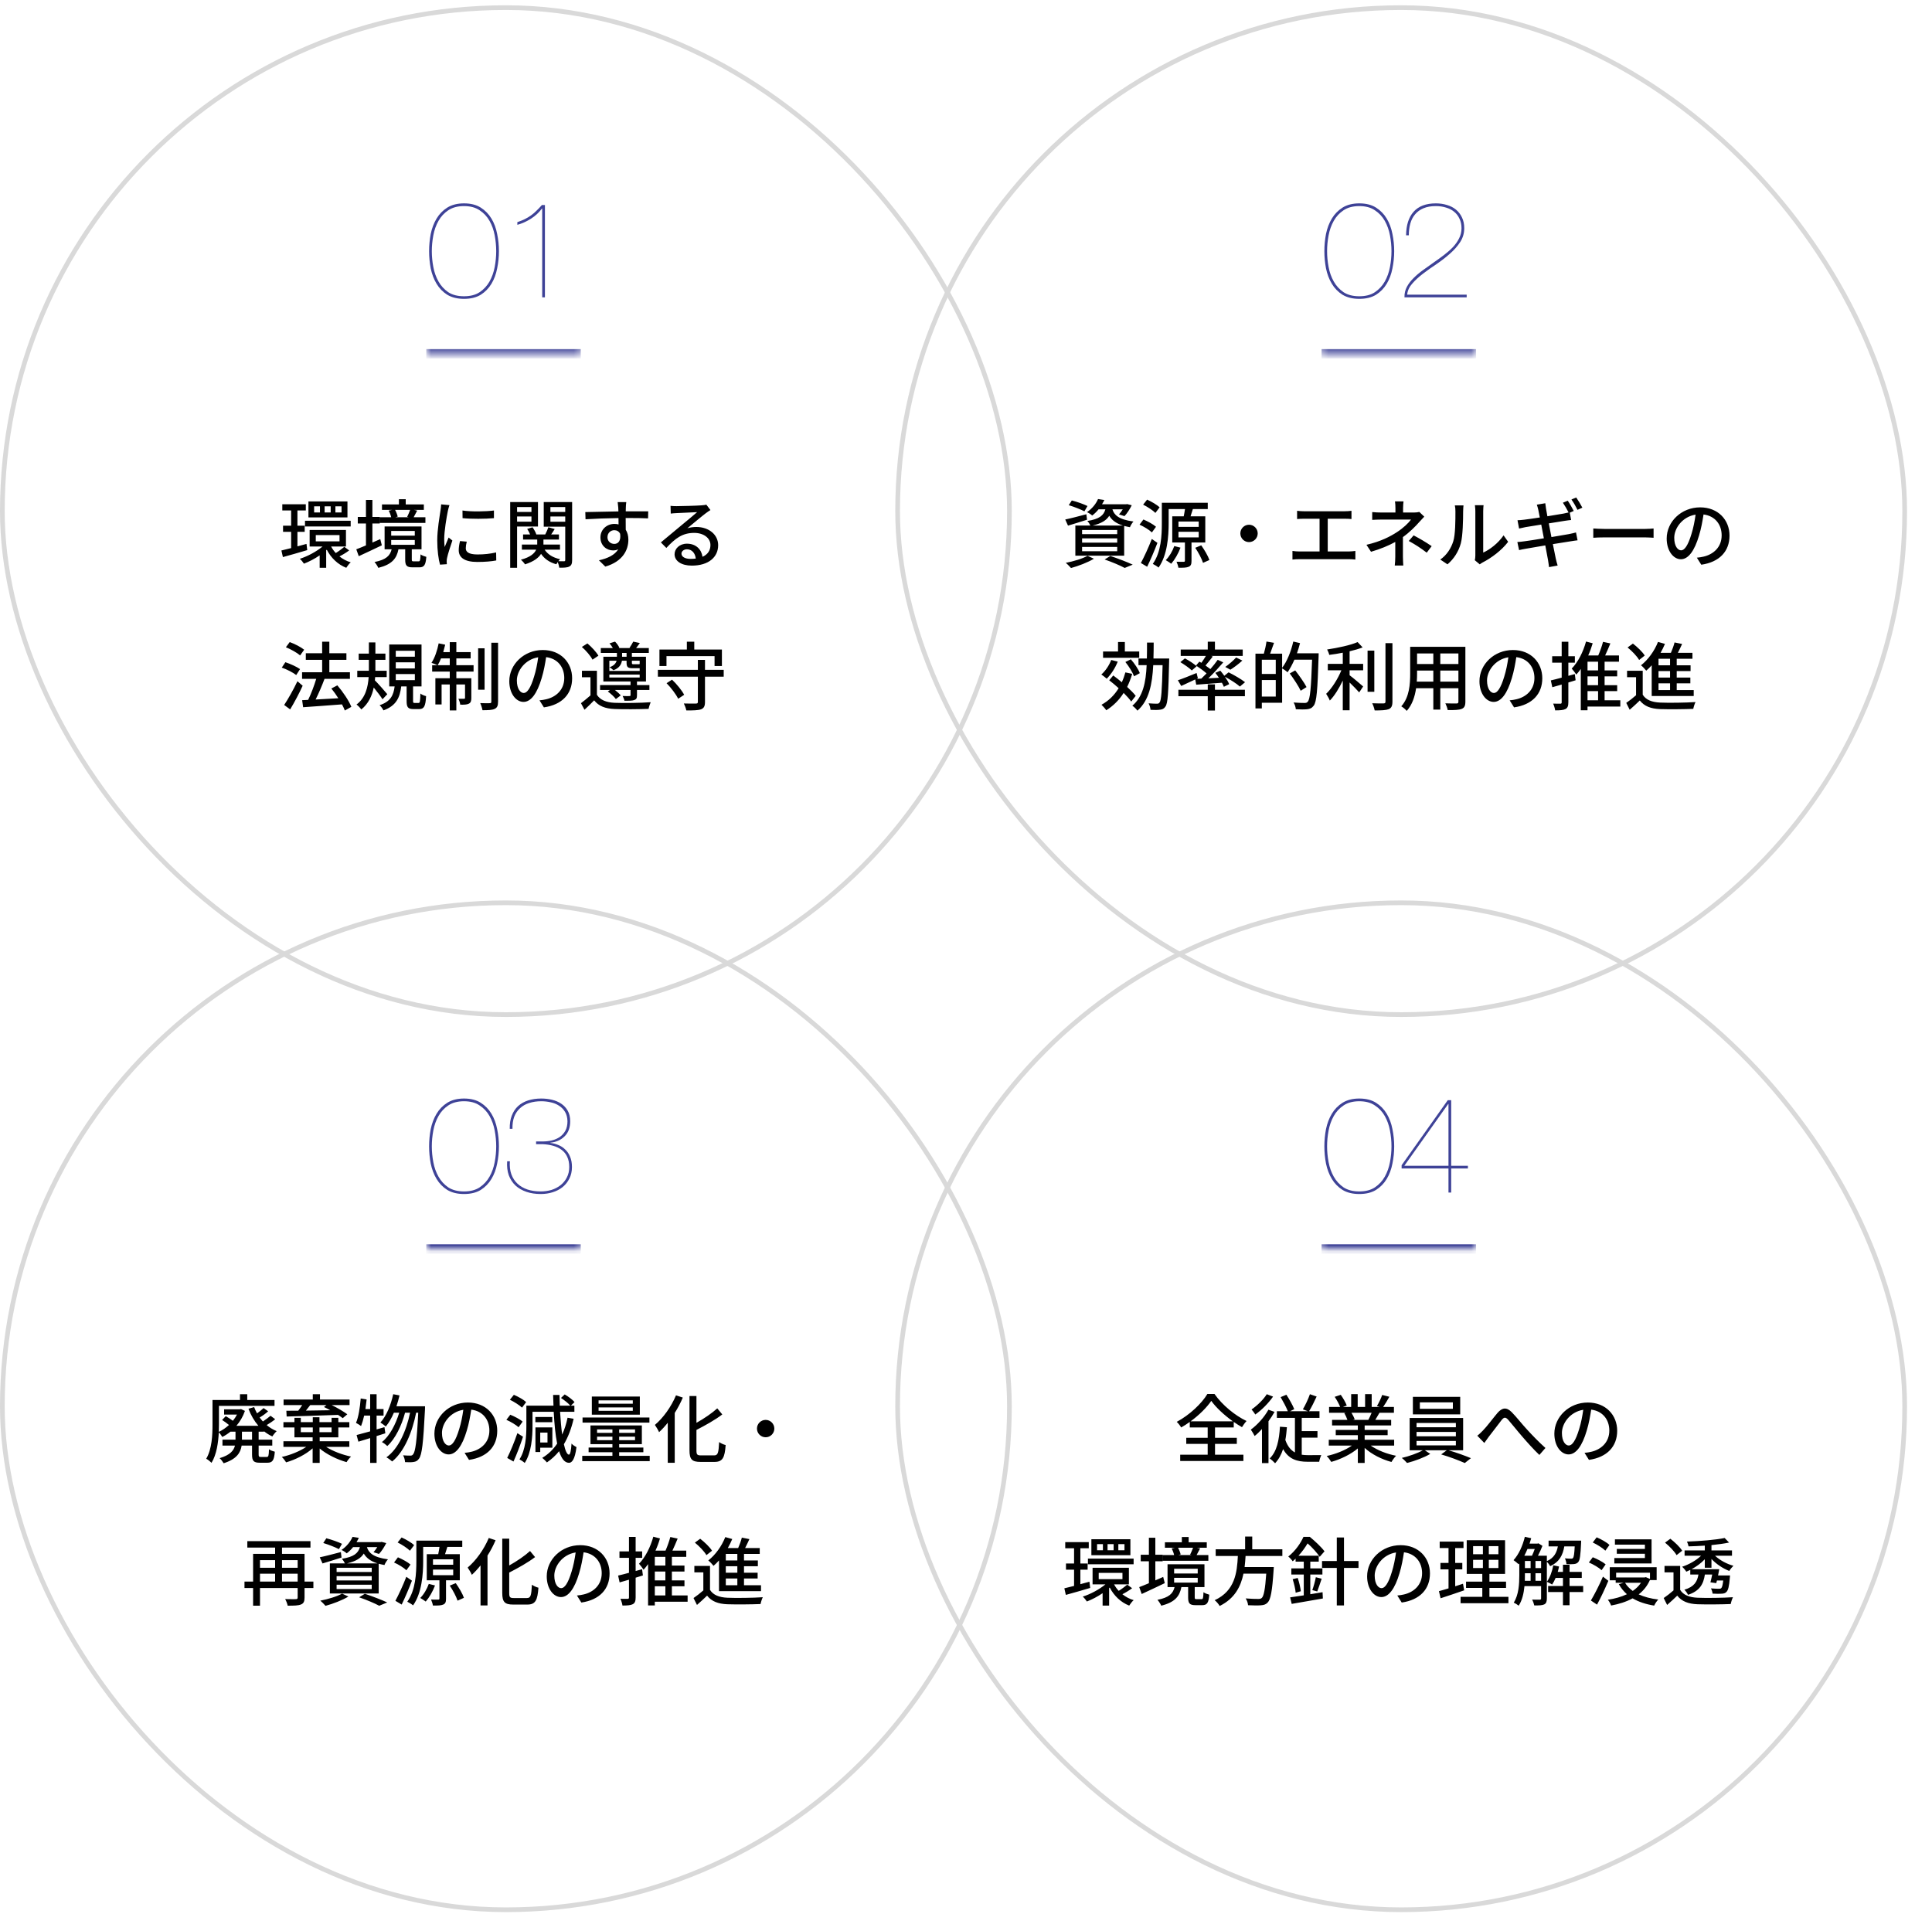 <svg width="325" height="322" viewBox="0 0 325 322" fill="none" xmlns="http://www.w3.org/2000/svg">
<rect x="0.394" y="1.284" width="169.411" height="169.411" rx="84.705" stroke="#D9D9D9" stroke-width="0.788"/>
<mask id="path-2-inside-1_3254_15687" fill="white">
<path d="M71.703 24.528H97.703V59.527H71.703V24.528Z"/>
</mask>
<path d="M97.703 59.527V58.739H71.703V59.527V60.315H97.703V59.527Z" fill="#3E4297" mask="url(#path-2-inside-1_3254_15687)"/>
<path d="M83.928 42.258C83.928 43.233 83.829 44.2 83.631 45.16C83.448 46.12 83.129 46.981 82.671 47.742C82.215 48.504 81.613 49.121 80.866 49.593C80.12 50.05 79.183 50.279 78.056 50.279C76.944 50.279 76.007 50.05 75.245 49.593C74.499 49.121 73.897 48.504 73.44 47.742C72.983 46.981 72.655 46.12 72.457 45.16C72.274 44.2 72.183 43.233 72.183 42.258C72.183 41.283 72.274 40.316 72.457 39.356C72.655 38.396 72.983 37.536 73.44 36.774C73.897 36.012 74.499 35.395 75.245 34.923C76.007 34.451 76.944 34.215 78.056 34.215C79.183 34.215 80.12 34.451 80.866 34.923C81.613 35.395 82.215 36.012 82.671 36.774C83.129 37.536 83.448 38.396 83.631 39.356C83.829 40.316 83.928 41.283 83.928 42.258ZM83.471 42.258C83.471 41.39 83.388 40.506 83.22 39.607C83.052 38.709 82.763 37.894 82.352 37.162C81.94 36.431 81.384 35.837 80.683 35.38C79.998 34.908 79.122 34.672 78.056 34.672C76.989 34.672 76.106 34.908 75.405 35.38C74.719 35.837 74.171 36.431 73.76 37.162C73.348 37.894 73.059 38.709 72.891 39.607C72.724 40.506 72.64 41.39 72.64 42.258C72.64 43.126 72.724 44.01 72.891 44.909C73.059 45.808 73.348 46.623 73.76 47.354C74.171 48.085 74.719 48.687 75.405 49.159C76.106 49.616 76.989 49.844 78.056 49.844C79.122 49.844 79.998 49.616 80.683 49.159C81.384 48.687 81.94 48.085 82.352 47.354C82.763 46.623 83.052 45.808 83.22 44.909C83.388 44.01 83.471 43.126 83.471 42.258ZM91.21 35.083H91.164C90.692 35.738 90.075 36.309 89.313 36.797C88.567 37.269 87.805 37.612 87.028 37.825V37.368C87.501 37.216 87.919 37.048 88.285 36.865C88.651 36.682 88.993 36.477 89.313 36.248C89.633 36.02 89.938 35.761 90.227 35.471C90.532 35.182 90.844 34.855 91.164 34.489H91.667V50.027H91.21V35.083Z" fill="#3E4297"/>
<path d="M57.454 86.215V85.182H56.421V86.215H57.454ZM55.627 86.215V85.182H54.606V86.215H55.627ZM53.825 86.215V85.182H52.843V86.215H53.825ZM58.449 84.363V87.046H51.885V84.363H58.449ZM51.306 88.57V87.613H58.991V88.57H51.306ZM51.558 91.506L51.684 92.551C50.273 92.967 48.761 93.408 47.589 93.723L47.337 92.614C47.803 92.501 48.37 92.362 48.975 92.211V89.478H47.614V88.445H48.975V85.874H47.489V84.841H51.444V85.874H50.033V88.445H51.255V89.478H50.033V91.921C50.537 91.783 51.054 91.644 51.558 91.506ZM53.12 90.019V91.077H57.114V90.019H53.12ZM57.92 91.997L58.739 92.602C58.235 92.98 57.605 93.358 57.101 93.61C57.655 94.051 58.298 94.403 59.003 94.605C58.739 94.819 58.424 95.247 58.247 95.525C56.824 94.97 55.69 93.862 54.972 92.488L54.871 92.577V95.525H53.775V93.433C52.931 94.013 51.986 94.504 51.129 94.832C50.978 94.592 50.663 94.202 50.437 94.013C51.747 93.597 53.221 92.803 54.254 91.947H52.087V89.162H58.197V91.947H55.703C55.904 92.337 56.169 92.703 56.483 93.043C56.962 92.753 57.567 92.299 57.92 91.997ZM68.993 85.786H66.461C66.663 86.152 66.839 86.605 66.902 86.92L66.512 87.021H68.767L68.49 86.958C68.653 86.63 68.867 86.152 68.993 85.786ZM71.563 87.021V87.978H63.891V87.021H65.806C65.731 86.681 65.567 86.24 65.39 85.912L65.945 85.786H64.257V84.867H67.104V83.985H68.25V84.867H71.299V85.786H69.636L70.178 85.9C69.951 86.303 69.762 86.706 69.585 87.021H71.563ZM63.967 90.7L64.231 91.745C62.908 92.388 61.46 93.055 60.351 93.572L59.935 92.413C60.389 92.249 60.956 92.01 61.561 91.758V88.067H60.187V86.971H61.561V84.111H62.644V86.971H63.879V88.067H62.644V91.279L63.967 90.7ZM65.806 90.851V91.657H69.775V90.851H65.806ZM65.806 89.326V90.12H69.775V89.326H65.806ZM69.585 94.441H70.417C70.656 94.441 70.707 94.302 70.745 93.269C70.959 93.446 71.425 93.61 71.715 93.685C71.614 95.096 71.324 95.449 70.53 95.449H69.409C68.389 95.449 68.162 95.134 68.162 94.126V92.413H67.028C66.726 93.95 65.957 94.958 63.639 95.537C63.526 95.26 63.211 94.769 62.997 94.555C64.987 94.164 65.617 93.471 65.882 92.413H64.698V88.57H70.908V92.413H69.27V94.114C69.27 94.403 69.308 94.441 69.585 94.441ZM77.799 85.887C79.248 86.114 81.78 86.063 83.091 85.887V87.172C81.654 87.311 79.273 87.323 77.812 87.172L77.799 85.887ZM78.517 91.128C78.404 91.569 78.354 91.909 78.354 92.249C78.354 92.816 78.795 93.282 80.319 93.282C81.453 93.282 82.398 93.181 83.456 92.942L83.481 94.29C82.687 94.441 81.642 94.542 80.294 94.542C78.152 94.542 77.169 93.799 77.169 92.577C77.169 92.123 77.233 91.644 77.384 91.027L78.517 91.128ZM75.607 84.98C75.519 85.207 75.393 85.711 75.343 85.937C75.129 86.971 74.725 89.339 74.725 90.687C74.725 91.128 74.751 91.569 74.801 92.035C75.015 91.518 75.267 90.901 75.469 90.435L76.099 90.939C75.771 91.896 75.33 93.244 75.204 93.874C75.166 94.051 75.129 94.315 75.141 94.454C75.141 94.58 75.154 94.769 75.166 94.92L74.02 94.995C73.768 94.114 73.554 92.627 73.554 90.926C73.554 89.049 73.957 86.907 74.096 85.9C74.146 85.585 74.196 85.194 74.209 84.854L75.607 84.98ZM89.402 85.308H86.983V86.126H89.402V85.308ZM86.983 87.764H89.402V86.895H86.983V87.764ZM90.498 88.583H86.983V95.525H85.824V84.463H90.498V88.583ZM92.59 87.777H95.084V86.895H92.59V87.777ZM95.084 85.308H92.59V86.126H95.084V85.308ZM96.243 84.463V94.202C96.243 94.794 96.142 95.121 95.764 95.31C95.424 95.499 94.87 95.512 94.089 95.512C94.051 95.26 93.938 94.857 93.824 94.555C93.723 94.693 93.648 94.819 93.585 94.932C92.438 94.618 91.582 94.013 91.015 93.181C90.612 93.836 89.818 94.466 88.319 94.945C88.18 94.718 87.865 94.365 87.626 94.164C89.238 93.736 89.919 93.093 90.196 92.476H87.79V91.619H90.372V90.775H87.991V89.918H89.175C89.062 89.616 88.873 89.263 88.684 88.986L89.579 88.709C89.856 89.087 90.12 89.566 90.221 89.918H91.72C91.909 89.54 92.136 89.049 92.249 88.696L93.308 89.011C93.119 89.326 92.904 89.641 92.716 89.918H94.026V90.775H91.418V91.619H94.202V92.476H91.619C92.136 93.269 93.03 93.836 94.227 94.076C94.126 94.164 94.026 94.29 93.925 94.416C94.341 94.428 94.744 94.428 94.882 94.428C95.034 94.428 95.084 94.365 95.084 94.202V88.608H91.468V84.463H96.243ZM105.351 84.476C105.313 84.64 105.276 85.219 105.276 85.396C105.263 85.547 105.263 85.774 105.263 86.026H109.043L109.017 87.21C108.274 87.172 107.077 87.147 105.251 87.147C105.263 87.827 105.263 88.558 105.263 89.125C105.553 89.578 105.704 90.158 105.704 90.8C105.704 92.476 104.81 94.454 101.824 95.323L100.753 94.265C102.24 93.937 103.399 93.383 104.003 92.413C103.751 92.539 103.449 92.602 103.121 92.602C102.101 92.602 101.005 91.846 101.005 90.41C101.005 89.087 102.076 88.142 103.348 88.142C103.6 88.142 103.84 88.167 104.054 88.23C104.054 87.903 104.041 87.525 104.041 87.159C102.126 87.185 100.06 87.26 98.498 87.361L98.46 86.152C99.884 86.126 102.227 86.063 104.028 86.038C104.016 85.761 104.016 85.547 104.003 85.396C103.966 84.993 103.928 84.602 103.903 84.476H105.351ZM102.189 90.385C102.189 91.077 102.731 91.506 103.336 91.506C103.991 91.506 104.482 90.989 104.318 89.805C104.117 89.389 103.751 89.2 103.336 89.2C102.756 89.2 102.189 89.629 102.189 90.385ZM114.636 93.131C114.636 93.685 115.253 94.025 116.148 94.025C116.463 94.025 116.765 94.013 117.042 93.975C116.941 93.055 116.387 92.413 115.556 92.413C115.027 92.413 114.636 92.753 114.636 93.131ZM112.797 85.106C113.112 85.144 113.502 85.156 113.805 85.156C114.46 85.156 117.332 85.081 118.012 85.018C118.453 84.98 118.68 84.955 118.819 84.904L119.511 85.811C119.247 85.975 118.982 86.152 118.718 86.353C118.075 86.832 116.526 88.142 115.631 88.873C116.135 88.722 116.639 88.659 117.143 88.659C119.247 88.659 120.809 89.956 120.809 91.72C120.809 93.723 119.209 95.159 116.375 95.159C114.636 95.159 113.477 94.391 113.477 93.244C113.477 92.312 114.308 91.468 115.556 91.468C117.118 91.468 118.012 92.476 118.176 93.673C119.045 93.295 119.511 92.614 119.511 91.695C119.511 90.51 118.352 89.654 116.778 89.654C114.762 89.654 113.578 90.599 112.091 92.186L111.172 91.254C112.154 90.448 113.729 89.125 114.472 88.507C115.178 87.928 116.639 86.719 117.269 86.164C116.601 86.189 114.422 86.29 113.767 86.328C113.452 86.341 113.124 86.366 112.835 86.404L112.797 85.106ZM51.167 109.308L50.487 110.265C49.983 109.824 48.937 109.232 48.093 108.892L48.736 108.023C49.58 108.325 50.626 108.867 51.167 109.308ZM50.474 112.57L49.832 113.566C49.315 113.163 48.257 112.608 47.4 112.318L48.005 111.411C48.849 111.689 49.92 112.18 50.474 112.57ZM50.033 114.611L50.915 115.367C50.31 116.69 49.517 118.177 48.811 119.348L47.803 118.605C48.446 117.635 49.353 116.047 50.033 114.611ZM59.104 118.92L58.008 119.537C57.895 119.235 57.731 118.882 57.529 118.504C55.173 118.693 52.704 118.857 50.991 118.983L50.827 117.799L51.835 117.748C52.339 116.728 52.855 115.342 53.196 114.208H50.814V113.1H54.191V111.008H51.444V109.9H54.191V107.96H55.4V109.9H58.273V111.008H55.4V113.1H58.865V114.208H54.594C54.166 115.355 53.611 116.652 53.095 117.685C54.279 117.622 55.602 117.547 56.912 117.471C56.547 116.892 56.143 116.325 55.74 115.833L56.748 115.304C57.693 116.4 58.701 117.899 59.104 118.92ZM65.151 116.791L64.345 117.647C64.055 117.169 63.413 116.337 62.871 115.67C62.581 117.055 61.976 118.391 60.779 119.361C60.616 119.121 60.25 118.731 59.973 118.529C61.485 117.408 61.901 115.581 62.014 113.918H60.099V112.848H62.052V112.482V111.008H60.339V109.963H62.052V108.086H63.148V109.963H64.836V111.008H63.148V112.482V112.848H65.05V113.918H63.11C63.097 114.095 63.072 114.284 63.06 114.46C63.576 114.964 64.849 116.413 65.151 116.791ZM66.575 113.402V114.422H69.787V113.402H66.575ZM66.575 111.424V112.457H69.787V111.424H66.575ZM66.575 109.484V110.479H69.787V109.484H66.575ZM69.762 118.265H70.404C70.631 118.265 70.681 118.088 70.719 116.677C70.933 116.879 71.4 117.043 71.677 117.118C71.589 118.857 71.311 119.298 70.505 119.298H69.573C68.603 119.298 68.401 118.958 68.401 117.925V115.481H67.494C67.267 117.345 66.663 118.731 64.508 119.512C64.382 119.26 64.093 118.832 63.853 118.643C65.731 118.025 66.197 116.942 66.386 115.481H65.478V108.426H70.908V115.481H69.485V117.912C69.485 118.227 69.522 118.265 69.762 118.265ZM73.629 111.915H75.658V110.769H74.184C74.02 111.197 73.831 111.6 73.629 111.915ZM76.766 110.769V111.915H79.664V112.986H76.766V114.107H79.286V117.421C79.286 117.899 79.21 118.202 78.883 118.378C78.555 118.554 78.077 118.567 77.421 118.554C77.396 118.265 77.258 117.836 77.106 117.559C77.56 117.572 77.938 117.572 78.064 117.559C78.19 117.559 78.228 117.521 78.228 117.395V115.153H76.766V119.525H75.658V115.153H74.285V118.517H73.239V114.107H75.658V112.986H72.697V111.915H73.567C73.327 111.777 72.861 111.613 72.584 111.512C73.138 110.681 73.554 109.434 73.793 108.237L74.889 108.463C74.788 108.879 74.675 109.308 74.562 109.711H75.658V108.035H76.766V109.711H79.173V110.769H76.766ZM81.516 109.068V116.035H80.432V109.068H81.516ZM82.65 108.136H83.784V118.025C83.784 118.731 83.632 119.058 83.217 119.26C82.813 119.462 82.108 119.487 81.163 119.487C81.113 119.172 80.949 118.63 80.785 118.29C81.491 118.315 82.171 118.315 82.385 118.303C82.587 118.303 82.65 118.24 82.65 118.038V108.136ZM96.243 114.107C96.243 116.753 94.555 118.567 91.493 119.008L90.75 117.824C91.178 117.786 91.556 117.723 91.871 117.647C93.484 117.282 94.92 116.098 94.92 114.07C94.92 112.243 93.811 110.794 91.871 110.555C91.695 111.689 91.481 112.911 91.115 114.095C90.36 116.665 89.314 118.088 88.067 118.088C86.82 118.088 85.673 116.703 85.673 114.599C85.673 111.777 88.142 109.358 91.305 109.358C94.328 109.358 96.243 111.474 96.243 114.107ZM86.946 114.473C86.946 115.922 87.563 116.589 88.105 116.589C88.671 116.589 89.264 115.77 89.843 113.83C90.158 112.835 90.385 111.689 90.536 110.58C88.268 110.945 86.946 112.911 86.946 114.473ZM102.504 113.49V113.981H107.606V113.49H102.504ZM103.726 111.159H102.504V112.873H107.606V112.419H107.518H106.435C105.603 112.419 105.402 112.23 105.402 111.487V111.159H104.621C104.52 111.764 104.192 112.394 103.197 112.759C103.033 112.596 102.731 112.369 102.542 112.255C103.31 111.991 103.613 111.563 103.726 111.159ZM104.646 109.849V110.492H105.402V109.849H104.646ZM107.606 111.159H106.296V111.487C106.296 111.714 106.334 111.752 106.573 111.752H107.392C107.518 111.752 107.581 111.739 107.606 111.714V111.159ZM102.252 116.337L102.605 116.085H100.942V115.254H106.069V114.649H101.496V110.492H103.777V109.849H101.068V109.03H103.096C102.945 108.766 102.731 108.463 102.529 108.237L103.462 107.947C103.764 108.249 104.066 108.678 104.192 108.98L104.041 109.03H106.069L105.893 108.993C106.107 108.69 106.372 108.249 106.523 107.947L107.632 108.186C107.417 108.501 107.191 108.791 107.002 109.03H109.143V109.849H106.296V110.492H108.665V114.649H107.153V115.254H109.244V116.085H107.153V116.967C107.153 117.458 107.052 117.647 106.699 117.773C106.347 117.899 105.817 117.899 105.049 117.899C104.999 117.635 104.86 117.332 104.734 117.093C105.238 117.118 105.742 117.118 105.868 117.106C106.032 117.106 106.069 117.055 106.069 116.929V116.085H103.449C103.827 116.388 104.205 116.728 104.419 116.992L103.6 117.61C103.336 117.232 102.743 116.703 102.252 116.337ZM100.665 110.315L99.67 110.983C99.355 110.353 98.586 109.459 97.881 108.841L98.813 108.249C99.518 108.841 100.312 109.698 100.665 110.315ZM100.413 112.848V116.892C100.967 117.773 102 118.177 103.386 118.24C104.847 118.303 107.846 118.265 109.458 118.139C109.345 118.403 109.168 118.92 109.106 119.26C107.619 119.323 104.885 119.348 103.399 119.285C101.811 119.222 100.715 118.794 99.947 117.824C99.443 118.353 98.914 118.857 98.322 119.411L97.73 118.303C98.221 117.937 98.8 117.458 99.329 116.992V113.944H97.893V112.848H100.413ZM112.116 110.391V112.054H110.932V109.282H115.543V107.96H116.79V109.282H121.439V112.054H120.204V110.391H112.116ZM112.129 114.939L113.049 114.347C113.842 115.09 114.712 116.161 115.09 116.892L114.082 117.559C113.742 116.841 112.898 115.72 112.129 114.939ZM121.741 112.696V113.843H118.592V118.101C118.592 118.806 118.415 119.147 117.924 119.336C117.42 119.512 116.639 119.525 115.455 119.525C115.392 119.197 115.203 118.68 115.039 118.353C115.896 118.378 116.79 118.378 117.055 118.366C117.307 118.366 117.395 118.303 117.395 118.088V113.843H110.668V112.696H117.395V111.021H118.592V112.696H121.741Z" fill="black"/>
<rect x="150.996" y="1.284" width="169.411" height="169.411" rx="84.705" stroke="#D9D9D9" stroke-width="0.788"/>
<mask id="path-7-inside-2_3254_15687" fill="white">
<path d="M222.305 24.528H248.305V59.527H222.305V24.528Z"/>
</mask>
<path d="M248.305 59.527V58.739H222.305V59.527V60.315H248.305V59.527Z" fill="#3E4297" mask="url(#path-7-inside-2_3254_15687)"/>
<path d="M234.53 42.258C234.53 43.233 234.431 44.2 234.233 45.16C234.05 46.12 233.73 46.981 233.273 47.742C232.816 48.504 232.214 49.121 231.468 49.593C230.721 50.05 229.784 50.279 228.657 50.279C227.545 50.279 226.608 50.05 225.847 49.593C225.1 49.121 224.498 48.504 224.041 47.742C223.584 46.981 223.257 46.12 223.059 45.16C222.876 44.2 222.785 43.233 222.785 42.258C222.785 41.283 222.876 40.316 223.059 39.356C223.257 38.396 223.584 37.536 224.041 36.774C224.498 36.012 225.1 35.395 225.847 34.923C226.608 34.451 227.545 34.215 228.657 34.215C229.784 34.215 230.721 34.451 231.468 34.923C232.214 35.395 232.816 36.012 233.273 36.774C233.73 37.536 234.05 38.396 234.233 39.356C234.431 40.316 234.53 41.283 234.53 42.258ZM234.073 42.258C234.073 41.39 233.989 40.506 233.821 39.607C233.654 38.709 233.364 37.894 232.953 37.162C232.542 36.431 231.986 35.837 231.285 35.38C230.6 34.908 229.724 34.672 228.657 34.672C227.591 34.672 226.707 34.908 226.007 35.38C225.321 35.837 224.773 36.431 224.361 37.162C223.95 37.894 223.66 38.709 223.493 39.607C223.325 40.506 223.242 41.39 223.242 42.258C223.242 43.126 223.325 44.01 223.493 44.909C223.66 45.808 223.95 46.623 224.361 47.354C224.773 48.085 225.321 48.687 226.007 49.159C226.707 49.616 227.591 49.844 228.657 49.844C229.724 49.844 230.6 49.616 231.285 49.159C231.986 48.687 232.542 48.085 232.953 47.354C233.364 46.623 233.654 45.808 233.821 44.909C233.989 44.01 234.073 43.126 234.073 42.258ZM246.724 49.57V50.027H236.259C236.244 49.372 236.381 48.778 236.67 48.245C236.96 47.712 237.34 47.217 237.813 46.76C238.285 46.287 238.81 45.846 239.389 45.434C239.983 45.008 240.57 44.589 241.149 44.178C241.743 43.766 242.322 43.347 242.886 42.921C243.449 42.494 243.952 42.052 244.394 41.595C244.835 41.123 245.186 40.628 245.445 40.11C245.719 39.577 245.856 39.006 245.856 38.396C245.856 37.787 245.742 37.254 245.513 36.797C245.3 36.325 245.003 35.936 244.622 35.631C244.241 35.312 243.784 35.075 243.251 34.923C242.733 34.755 242.162 34.672 241.537 34.672C240.73 34.672 240.037 34.794 239.458 35.037C238.879 35.281 238.407 35.624 238.041 36.066C237.676 36.492 237.409 37.01 237.241 37.619C237.074 38.214 236.99 38.869 236.99 39.585H236.533C236.548 37.878 236.967 36.561 237.79 35.631C238.628 34.687 239.877 34.215 241.537 34.215C242.208 34.215 242.832 34.306 243.411 34.489C243.99 34.656 244.493 34.915 244.919 35.266C245.346 35.616 245.681 36.05 245.925 36.568C246.184 37.086 246.313 37.696 246.313 38.396C246.313 39.249 246.085 40.026 245.628 40.727C245.171 41.428 244.592 42.083 243.891 42.692C243.205 43.302 242.459 43.88 241.652 44.429C240.844 44.962 240.082 45.503 239.367 46.051C238.666 46.584 238.064 47.141 237.561 47.719C237.059 48.283 236.777 48.9 236.716 49.57H246.724Z" fill="#3E4297"/>
<path d="M183.792 88.419H188.907C187.647 88.029 186.992 87.437 186.601 86.769C186.123 87.537 185.291 88.067 183.792 88.419ZM187.937 89.868V89.162H182.028V89.868H187.937ZM187.937 91.292V90.573H182.028V91.292H187.937ZM187.937 92.74V92.01H182.028V92.74H187.937ZM185.946 85.686H184.8C184.498 86.063 184.145 86.416 183.729 86.731C183.515 86.53 183.124 86.278 182.847 86.164C183.78 85.534 184.397 84.69 184.712 83.96L185.77 84.123C185.657 84.363 185.531 84.602 185.379 84.841H189.423L189.6 84.804L190.381 85.005C190.053 85.66 189.587 86.391 189.159 86.832L188.239 86.542C188.453 86.315 188.668 86 188.869 85.686H187.131C187.408 86.593 188.113 87.399 190.671 87.739C190.456 87.966 190.179 88.407 190.079 88.696C189.726 88.633 189.398 88.558 189.109 88.482V93.484H180.895V88.419H183.427C183.313 88.167 183.087 87.827 182.91 87.651C184.939 87.323 185.657 86.719 185.946 85.686ZM182.935 85.131L182.419 86.026C181.827 85.711 180.668 85.257 179.786 84.993L180.302 84.199C181.159 84.413 182.331 84.829 182.935 85.131ZM182.746 86.517L182.86 87.437C181.764 87.802 180.592 88.142 179.66 88.432L179.194 87.399C180.114 87.21 181.449 86.857 182.746 86.517ZM182.948 93.509L184.019 94C182.998 94.618 181.424 95.222 180.164 95.562C179.962 95.336 179.547 94.895 179.282 94.693C180.58 94.441 182.079 94 182.948 93.509ZM185.82 94.126L186.778 93.534C188.126 93.988 189.638 94.567 190.545 94.995L189.197 95.55C188.453 95.147 187.131 94.58 185.82 94.126ZM195.067 85.358L194.362 86.29C193.934 85.862 193.039 85.27 192.296 84.904L192.963 84.06C193.694 84.388 194.626 84.917 195.067 85.358ZM194.463 88.621L193.77 89.578C193.354 89.162 192.434 88.596 191.691 88.268L192.346 87.399C193.089 87.714 194.009 88.218 194.463 88.621ZM193.757 90.674L194.702 91.329C194.198 92.652 193.556 94.151 192.976 95.348L191.918 94.718C192.447 93.736 193.203 92.123 193.757 90.674ZM197.537 91.871L198.582 92.136C198.217 93.131 197.612 94.164 197.02 94.844C196.806 94.68 196.365 94.378 196.1 94.24C196.705 93.635 197.222 92.753 197.537 91.871ZM198.242 89.465V90.41H201.644V89.465H198.242ZM198.242 87.739V88.646H201.644V87.739H198.242ZM202.752 91.266H200.434V94.365C200.434 94.895 200.346 95.184 199.968 95.348C199.603 95.512 199.048 95.525 198.229 95.512C198.192 95.222 198.041 94.794 197.915 94.504C198.444 94.529 198.973 94.517 199.124 94.517C199.275 94.517 199.326 94.466 199.326 94.328V91.266H197.196V86.87H199.124C199.2 86.479 199.288 86.026 199.338 85.648H196.592V88.016C196.592 90.208 196.378 93.408 194.891 95.487C194.702 95.31 194.186 94.995 193.921 94.869C195.332 92.892 195.445 90.057 195.445 88.016V84.59H203.168V85.648H200.661C200.522 86.063 200.396 86.492 200.27 86.87H202.752V91.266ZM201.064 92.161L202.072 91.745C202.614 92.514 203.218 93.534 203.445 94.214L202.374 94.693C202.16 94.013 201.593 92.942 201.064 92.161ZM210.109 88.281C210.916 88.281 211.571 88.936 211.571 89.742C211.571 90.548 210.916 91.203 210.109 91.203C209.303 91.203 208.648 90.548 208.648 89.742C208.648 88.936 209.303 88.281 210.109 88.281ZM218.197 85.937C218.525 85.988 219.029 86.013 219.319 86.013H226.21C226.6 86.013 227.003 85.988 227.344 85.937V87.323C226.991 87.285 226.575 87.273 226.21 87.273H223.35V92.778H226.903C227.306 92.778 227.671 92.728 227.999 92.69V94.139C227.658 94.088 227.167 94.076 226.903 94.076H218.588C218.223 94.076 217.819 94.088 217.416 94.139V92.69C217.794 92.753 218.223 92.778 218.588 92.778H221.977V87.273H219.319C219.041 87.273 218.525 87.285 218.197 87.323V85.937ZM236.099 84.35C236.061 84.64 236.024 85.119 236.024 85.484V86.227H237.863C238.19 86.227 238.518 86.189 238.757 86.126L239.589 86.92C239.324 87.197 238.997 87.55 238.77 87.802C238.127 88.545 237.107 89.566 235.998 90.359V93.66C235.998 94.126 236.036 94.756 236.061 95.147H234.625C234.676 94.781 234.713 94.126 234.713 93.66V91.178C233.542 91.821 232.181 92.375 230.632 92.829L229.863 91.657C232.269 91.103 233.869 90.259 234.991 89.528C236.049 88.848 236.956 87.978 237.359 87.411H232.421C231.967 87.411 231.224 87.437 230.833 87.462V86.152C231.261 86.202 231.967 86.227 232.395 86.227H234.739V85.484C234.739 85.106 234.713 84.64 234.663 84.35H236.099ZM240.005 92.98C238.908 92.148 238.115 91.632 236.981 91.014L237.8 90.07C238.971 90.7 239.639 91.077 240.836 91.884L240.005 92.98ZM248.092 94.252C248.143 94.038 248.181 93.748 248.181 93.459V86C248.181 85.484 248.105 85.068 248.105 84.993H249.566C249.554 85.068 249.503 85.484 249.503 86V92.967C250.599 92.476 252.023 91.405 252.93 90.07L253.699 91.153C252.628 92.577 250.851 93.899 249.403 94.63C249.176 94.756 249.025 94.869 248.924 94.945L248.092 94.252ZM242.285 94.139C243.381 93.383 244.099 92.237 244.464 91.077C244.83 89.956 244.83 87.5 244.83 86.051C244.83 85.623 244.804 85.32 244.729 85.03H246.19C246.178 85.131 246.127 85.597 246.127 86.038C246.127 87.474 246.077 90.158 245.737 91.418C245.359 92.803 244.565 94.038 243.494 94.945L242.285 94.139ZM263.727 84.237C264.042 84.69 264.482 85.471 264.734 85.963L264.067 86.252L264.294 87.487C264.067 87.5 263.638 87.563 263.286 87.613C262.731 87.701 261.673 87.877 260.539 88.054C260.678 88.772 260.829 89.578 260.98 90.359C262.202 90.158 263.323 89.969 263.928 89.855C264.407 89.755 264.823 89.666 265.112 89.578L265.377 90.901C265.087 90.926 264.634 91.002 264.155 91.077C263.5 91.178 262.404 91.355 261.22 91.544C261.446 92.69 261.635 93.622 261.711 93.962C261.799 94.328 261.9 94.769 262.026 95.147L260.577 95.411C260.514 94.97 260.476 94.567 260.401 94.189C260.35 93.874 260.161 92.917 259.947 91.758C258.574 91.984 257.302 92.199 256.71 92.312C256.206 92.4 255.815 92.476 255.538 92.551L255.248 91.191C255.563 91.178 256.092 91.115 256.445 91.065C257.062 90.989 258.347 90.788 259.708 90.561C259.557 89.78 259.405 88.974 259.267 88.255C258.108 88.445 257.062 88.608 256.621 88.684C256.243 88.759 255.941 88.822 255.538 88.923L255.273 87.525C255.626 87.512 255.979 87.487 256.369 87.437C256.835 87.386 257.881 87.235 259.028 87.059C258.902 86.441 258.813 85.975 258.776 85.799C258.7 85.471 258.624 85.182 258.524 84.904L259.947 84.665C259.972 84.904 260.023 85.295 260.073 85.585C260.098 85.736 260.187 86.215 260.3 86.857C261.459 86.668 262.53 86.492 263.021 86.404C263.323 86.341 263.626 86.278 263.865 86.215C263.613 85.711 263.223 85.03 262.908 84.577L263.727 84.237ZM265.15 83.695C265.478 84.174 265.956 84.955 266.183 85.408L265.364 85.774C265.1 85.232 264.697 84.514 264.344 84.035L265.15 83.695ZM268.023 88.911C268.438 88.936 269.219 88.986 269.9 88.986H276.753C277.358 88.986 277.849 88.936 278.164 88.911V90.473C277.887 90.46 277.307 90.41 276.753 90.41H269.9C269.207 90.41 268.451 90.435 268.023 90.473V88.911ZM290.938 90.107C290.938 92.753 289.25 94.567 286.189 95.008L285.446 93.824C285.874 93.786 286.252 93.723 286.567 93.647C288.179 93.282 289.616 92.098 289.616 90.07C289.616 88.243 288.507 86.794 286.567 86.555C286.39 87.689 286.176 88.911 285.811 90.095C285.055 92.665 284.009 94.088 282.762 94.088C281.515 94.088 280.369 92.703 280.369 90.599C280.369 87.777 282.838 85.358 286 85.358C289.023 85.358 290.938 87.474 290.938 90.107ZM281.641 90.473C281.641 91.921 282.258 92.589 282.8 92.589C283.367 92.589 283.959 91.77 284.539 89.83C284.853 88.835 285.08 87.689 285.231 86.58C282.964 86.945 281.641 88.911 281.641 90.473ZM191.641 109.61V110.668H185.556V109.61H188.075V108.01H189.222V109.61H191.641ZM191.741 113.251L190.771 113.78C190.532 113.125 189.902 112.104 189.31 111.374L190.23 110.92C190.847 111.626 191.49 112.583 191.741 113.251ZM186.929 111.033L188.025 111.311C187.597 112.394 186.891 113.477 186.173 114.183C185.972 113.994 185.518 113.654 185.266 113.477C185.959 112.873 186.576 111.953 186.929 111.033ZM189.31 113.125L190.456 113.364C190.23 114.158 189.94 114.888 189.612 115.569C190.192 116.098 190.708 116.627 191.049 117.068L190.293 118.025C190.003 117.61 189.549 117.106 189.02 116.577C188.252 117.786 187.269 118.756 186.098 119.499C185.946 119.26 185.531 118.781 185.291 118.567C186.488 117.912 187.458 116.967 188.176 115.783C187.66 115.304 187.105 114.851 186.589 114.448L187.269 113.641C187.735 113.981 188.227 114.372 188.718 114.788C188.957 114.259 189.146 113.717 189.31 113.125ZM194.034 110.782H196.68C196.68 110.782 196.68 111.185 196.667 111.336C196.554 116.539 196.453 118.328 196.05 118.869C195.798 119.247 195.546 119.348 195.143 119.399C194.765 119.462 194.148 119.449 193.543 119.424C193.518 119.109 193.392 118.643 193.215 118.328C193.833 118.378 194.374 118.391 194.614 118.391C194.828 118.391 194.954 118.353 195.067 118.177C195.345 117.836 195.471 116.236 195.571 111.903H193.997C193.833 115.128 193.291 117.849 191.338 119.562C191.149 119.298 190.771 118.907 190.482 118.731C192.271 117.219 192.762 114.8 192.888 111.903H191.515V110.782H192.926C192.951 109.925 192.951 109.03 192.951 108.111H194.072C194.072 109.03 194.06 109.912 194.034 110.782ZM201.228 115.191L201.064 114.309C200.245 114.699 199.401 115.09 198.708 115.405L198.141 114.448C198.935 114.183 200.132 113.704 201.291 113.226L201.505 114.107L201.291 114.208L202.084 114.17C202.362 113.906 202.664 113.603 202.966 113.289C202.475 112.86 201.77 112.344 201.19 111.966L201.757 111.311C201.87 111.374 201.971 111.437 202.097 111.512C202.362 111.147 202.639 110.719 202.853 110.353H198.62V109.282H203.168V107.96H204.377V109.282H209.051V110.353H203.747L204.012 110.454C203.621 110.97 203.168 111.525 202.79 111.966C203.08 112.167 203.369 112.381 203.609 112.57C204.075 112.029 204.516 111.487 204.843 111.008L205.776 111.437C205.032 112.306 204.125 113.301 203.269 114.12L205.045 114.032C204.856 113.742 204.642 113.452 204.44 113.2L205.284 112.835C205.499 113.1 205.738 113.389 205.952 113.692L206.67 113.112C207.602 113.566 208.812 114.271 209.442 114.775L208.572 115.506C208.043 115.027 206.96 114.334 206.053 113.855C206.368 114.296 206.632 114.75 206.771 115.103L205.876 115.544C205.801 115.342 205.688 115.115 205.549 114.863C203.987 114.989 202.437 115.103 201.228 115.191ZM198.557 111.399L199.325 110.769C200.006 111.122 200.875 111.689 201.303 112.092L200.485 112.797C200.081 112.394 199.225 111.802 198.557 111.399ZM206.973 112.671L206.116 112.205C206.708 111.789 207.502 111.109 207.943 110.618L208.988 111.134C208.358 111.714 207.577 112.293 206.973 112.671ZM204.377 115.14V116.047H209.417V117.131H204.377V119.537H203.168V117.131H198.229V116.047H203.168V115.14H204.377ZM212.264 117.194H214.607V114.41H212.264V117.194ZM214.607 110.996H212.264V113.389H214.607V110.996ZM218.172 109.912H221.826C221.826 109.912 221.826 110.315 221.813 110.467C221.637 116.148 221.485 118.101 220.982 118.731C220.667 119.147 220.364 119.26 219.885 119.323C219.445 119.373 218.701 119.361 217.983 119.323C217.958 119.008 217.819 118.517 217.605 118.189C218.412 118.252 219.142 118.265 219.457 118.265C219.709 118.265 219.848 118.227 219.986 118.051C220.389 117.635 220.553 115.733 220.717 110.983H217.744C217.391 111.789 217.001 112.52 216.597 113.1C216.408 112.923 215.967 112.608 215.678 112.444V118.227H212.264V119.184H211.193V109.975H212.604C212.78 109.371 212.969 108.539 213.045 107.934L214.317 108.149C214.103 108.778 213.864 109.446 213.662 109.975H215.678V112.356C216.509 111.273 217.177 109.597 217.555 107.934L218.689 108.199C218.537 108.778 218.374 109.358 218.172 109.912ZM219.785 115.594L218.802 116.211C218.449 115.443 217.63 114.208 216.963 113.301L217.882 112.785C218.55 113.654 219.407 114.851 219.785 115.594ZM227.029 109.572V111.689H229.309V112.772H227.029V113.603C227.646 114.057 228.969 115.191 229.309 115.493L228.641 116.488C228.288 116.085 227.621 115.392 227.029 114.825V119.499H225.882V114.498C225.265 115.796 224.484 117.068 223.703 117.862C223.577 117.521 223.274 117.03 223.085 116.728C224.043 115.821 225.051 114.221 225.643 112.772H223.363V111.689H225.882V109.811C225.114 109.963 224.333 110.089 223.602 110.177C223.551 109.912 223.388 109.509 223.249 109.27C225.076 108.993 227.18 108.552 228.377 108.023L229.221 108.917C228.591 109.169 227.835 109.383 227.029 109.572ZM231.186 109.459V116.388H230.052V109.459H231.186ZM233.063 108.199H234.235V118.038C234.235 118.769 234.058 119.109 233.617 119.31C233.151 119.487 232.395 119.525 231.249 119.525C231.186 119.197 231.01 118.655 230.833 118.315C231.69 118.353 232.483 118.353 232.735 118.34C232.975 118.34 233.063 118.265 233.063 118.038V108.199ZM242.285 114.674H245.333V112.81H242.285V114.674ZM238.329 114.674H241.113V112.81H238.379V113.314C238.379 113.742 238.367 114.208 238.329 114.674ZM241.113 109.937H238.379V111.714H241.113V109.937ZM245.333 111.714V109.937H242.285V111.714H245.333ZM246.505 108.816V118.051C246.505 118.731 246.341 119.084 245.888 119.26C245.422 119.449 244.691 119.474 243.532 119.462C243.482 119.147 243.293 118.63 243.141 118.328C243.948 118.366 244.779 118.353 245.019 118.353C245.245 118.353 245.333 118.277 245.333 118.038V115.783H242.285V119.386H241.113V115.783H238.216C238.014 117.169 237.561 118.58 236.641 119.6C236.464 119.373 235.986 118.97 235.721 118.832C237.094 117.307 237.22 115.077 237.22 113.301V108.816H246.505ZM259.443 114.107C259.443 116.753 257.755 118.567 254.694 119.008L253.951 117.824C254.379 117.786 254.757 117.723 255.072 117.647C256.684 117.282 258.12 116.098 258.12 114.07C258.12 112.243 257.012 110.794 255.072 110.555C254.895 111.689 254.681 112.911 254.316 114.095C253.56 116.665 252.514 118.088 251.267 118.088C250.02 118.088 248.874 116.703 248.874 114.599C248.874 111.777 251.343 109.358 254.505 109.358C257.528 109.358 259.443 111.474 259.443 114.107ZM250.146 114.473C250.146 115.922 250.763 116.589 251.305 116.589C251.872 116.589 252.464 115.77 253.043 113.83C253.358 112.835 253.585 111.689 253.736 110.58C251.469 110.945 250.146 112.911 250.146 114.473ZM264.911 113.402L265.049 114.448C264.646 114.574 264.231 114.699 263.827 114.825V118.151C263.827 118.769 263.701 119.096 263.349 119.285C262.983 119.474 262.442 119.512 261.61 119.512C261.572 119.21 261.421 118.706 261.27 118.378C261.799 118.391 262.316 118.391 262.479 118.391C262.643 118.391 262.706 118.328 262.706 118.151V115.166L261.131 115.619L260.879 114.473C261.383 114.359 262.013 114.196 262.706 114.007V111.487H261.106V110.404H262.706V107.972H263.827V110.404H264.923V111.487H263.827V113.704L264.911 113.402ZM267.052 116.274V117.811H268.829V116.274H267.052ZM268.829 112.785V111.323H267.052V112.785H268.829ZM268.829 115.279V113.792H267.052V115.279H268.829ZM272.57 117.811V118.869H267.052V119.499H265.919V112.545C265.679 112.885 265.427 113.2 265.163 113.49C265.012 113.251 264.621 112.722 264.394 112.482C265.453 111.399 266.309 109.711 266.801 107.934L267.922 108.224C267.72 108.917 267.468 109.61 267.166 110.278H268.854C269.169 109.56 269.484 108.665 269.66 107.985L270.895 108.249C270.618 108.93 270.315 109.648 270.013 110.278H272.344V111.323H269.925V112.785H272.041V113.792H269.925V115.279H272.041V116.274H269.925V117.811H272.57ZM280.936 111.928V110.832H278.995V111.928H280.936ZM280.936 113.994V112.898H278.995V113.994H280.936ZM280.936 116.098V114.964H278.995V116.098H280.936ZM277.849 117.093V111.928C277.547 112.255 277.244 112.57 276.929 112.835C276.753 112.596 276.312 112.129 276.047 111.928C277.232 111.008 278.303 109.534 278.907 107.997L280.079 108.325C279.865 108.841 279.613 109.345 279.336 109.837H281.074C281.326 109.27 281.565 108.602 281.691 108.086L282.964 108.337C282.737 108.841 282.485 109.371 282.246 109.837H284.702V110.832H282.057V111.928H284.387V112.898H282.057V113.994H284.35V114.964H282.057V116.098H284.916V117.093H277.849ZM276.677 110.29L275.733 111.033C275.38 110.404 274.536 109.534 273.792 108.93L274.687 108.275C275.418 108.841 276.299 109.673 276.677 110.29ZM276.337 112.848V116.879C276.879 117.748 277.874 118.139 279.273 118.202C280.696 118.265 283.619 118.227 285.219 118.114C285.08 118.378 284.904 118.92 284.841 119.26C283.392 119.323 280.721 119.348 279.26 119.298C277.698 119.235 276.614 118.819 275.846 117.849C275.317 118.366 274.762 118.869 274.145 119.411L273.566 118.252C274.07 117.912 274.687 117.433 275.216 116.967V113.931H273.704V112.848H276.337Z" fill="black"/>
<rect x="0.394" y="151.885" width="169.411" height="169.411" rx="84.705" stroke="#D9D9D9" stroke-width="0.788"/>
<mask id="path-12-inside-3_3254_15687" fill="white">
<path d="M71.703 175.13H97.703V210.129H71.703V175.13Z"/>
</mask>
<path d="M97.703 210.129V209.341H71.703V210.129V210.917H97.703V210.129Z" fill="#3E4297" mask="url(#path-12-inside-3_3254_15687)"/>
<path d="M83.928 192.86C83.928 193.835 83.829 194.802 83.631 195.762C83.448 196.721 83.129 197.582 82.671 198.344C82.215 199.106 81.613 199.722 80.866 200.195C80.12 200.652 79.183 200.88 78.056 200.88C76.944 200.88 76.007 200.652 75.245 200.195C74.499 199.722 73.897 199.106 73.44 198.344C72.983 197.582 72.655 196.721 72.457 195.762C72.274 194.802 72.183 193.835 72.183 192.86C72.183 191.885 72.274 190.917 72.457 189.958C72.655 188.998 72.983 188.137 73.44 187.375C73.897 186.614 74.499 185.997 75.245 185.525C76.007 185.052 76.944 184.816 78.056 184.816C79.183 184.816 80.12 185.052 80.866 185.525C81.613 185.997 82.215 186.614 82.671 187.375C83.129 188.137 83.448 188.998 83.631 189.958C83.829 190.917 83.928 191.885 83.928 192.86ZM83.471 192.86C83.471 191.991 83.388 191.108 83.22 190.209C83.052 189.31 82.763 188.495 82.352 187.764C81.94 187.033 81.384 186.439 80.683 185.982C79.998 185.509 79.122 185.273 78.056 185.273C76.989 185.273 76.106 185.509 75.405 185.982C74.719 186.439 74.171 187.033 73.76 187.764C73.348 188.495 73.059 189.31 72.891 190.209C72.724 191.108 72.64 191.991 72.64 192.86C72.64 193.728 72.724 194.612 72.891 195.51C73.059 196.409 73.348 197.224 73.76 197.955C74.171 198.687 74.719 199.288 75.405 199.761C76.106 200.218 76.989 200.446 78.056 200.446C79.122 200.446 79.998 200.218 80.683 199.761C81.384 199.288 81.94 198.687 82.352 197.955C82.763 197.224 83.052 196.409 83.22 195.51C83.388 194.612 83.471 193.728 83.471 192.86ZM85.749 189.912C85.733 189.059 85.848 188.32 86.091 187.695C86.335 187.056 86.686 186.522 87.142 186.096C87.615 185.669 88.178 185.349 88.834 185.136C89.504 184.923 90.243 184.816 91.05 184.816C91.675 184.816 92.276 184.885 92.855 185.022C93.434 185.159 93.952 185.38 94.409 185.685C94.866 185.989 95.232 186.385 95.506 186.873C95.78 187.36 95.917 187.947 95.917 188.632C95.917 189.729 95.597 190.582 94.957 191.192C94.333 191.801 93.541 192.151 92.581 192.243V192.288C93.038 192.334 93.48 192.448 93.906 192.631C94.348 192.799 94.737 193.05 95.072 193.385C95.422 193.705 95.696 194.109 95.894 194.596C96.108 195.084 96.214 195.663 96.214 196.333C96.214 197.064 96.07 197.712 95.78 198.275C95.506 198.839 95.125 199.319 94.638 199.715C94.165 200.096 93.609 200.385 92.969 200.583C92.345 200.781 91.675 200.88 90.959 200.88C90.075 200.88 89.275 200.758 88.559 200.515C87.843 200.271 87.234 199.921 86.731 199.464C86.228 198.991 85.848 198.412 85.589 197.727C85.345 197.041 85.254 196.257 85.314 195.373H85.772C85.711 196.196 85.794 196.927 86.023 197.567C86.251 198.191 86.594 198.717 87.051 199.144C87.508 199.57 88.072 199.898 88.742 200.126C89.412 200.339 90.151 200.446 90.959 200.446C91.583 200.446 92.185 200.362 92.764 200.195C93.343 200.012 93.853 199.745 94.295 199.395C94.737 199.045 95.087 198.618 95.346 198.115C95.62 197.597 95.757 197.003 95.757 196.333C95.757 195.663 95.643 195.091 95.415 194.619C95.201 194.147 94.889 193.758 94.478 193.454C94.082 193.149 93.609 192.921 93.061 192.768C92.528 192.616 91.941 192.525 91.301 192.494H90.182V192.037H91.301C91.804 192.037 92.299 191.984 92.787 191.877C93.289 191.755 93.739 191.565 94.135 191.306C94.531 191.032 94.851 190.681 95.095 190.255C95.338 189.813 95.46 189.272 95.46 188.632C95.445 188.008 95.308 187.482 95.049 187.056C94.79 186.629 94.455 186.286 94.043 186.027C93.632 185.753 93.168 185.563 92.65 185.456C92.132 185.334 91.598 185.273 91.05 185.273C90.304 185.273 89.626 185.372 89.016 185.57C88.422 185.753 87.912 186.043 87.485 186.439C87.059 186.819 86.731 187.299 86.503 187.878C86.289 188.457 86.19 189.135 86.206 189.912H85.749Z" fill="#3E4297"/>
<path d="M42.4 242.208V240.86H40.699V242.208H42.4ZM44.415 240.86H43.508V242.208H45.801V243.203H43.508V244.69C43.508 245.055 43.571 245.118 43.886 245.118H44.869C45.159 245.118 45.222 244.917 45.247 243.821C45.486 244.01 45.927 244.161 46.23 244.236C46.116 245.685 45.839 246.088 44.982 246.088H43.71C42.652 246.088 42.4 245.773 42.4 244.703V243.203H40.649C40.472 244.4 39.804 245.484 37.625 246.176C37.486 245.937 37.172 245.509 36.945 245.32C38.721 244.791 39.326 244.035 39.527 243.203H37.423V242.208H39.616V240.86H38.772C38.331 241.213 37.864 241.515 37.398 241.755C37.26 241.54 37.02 241.175 36.806 240.974C36.718 242.699 36.441 244.703 35.584 246.101C35.395 245.912 34.942 245.534 34.69 245.421C35.66 243.77 35.748 241.414 35.748 239.663V235.531H40.371V234.561H41.593V235.531H46.179V236.526H36.831V239.663C36.831 240.041 36.819 240.457 36.806 240.898C37.411 240.621 37.99 240.218 38.52 239.739C38.179 239.449 37.739 239.134 37.361 238.895L37.978 238.252C38.356 238.467 38.822 238.769 39.175 239.033C39.439 238.706 39.679 238.353 39.867 237.988H37.701V237.106H40.346L40.535 237.056L41.203 237.37C40.875 238.328 40.371 239.172 39.767 239.877H43.471C42.765 239.059 42.198 238.089 41.795 237.005L42.752 236.728C42.891 237.093 43.042 237.446 43.244 237.786C43.634 237.496 44.063 237.156 44.34 236.892L45.108 237.433C44.68 237.837 44.151 238.202 43.672 238.479C43.849 238.706 44.025 238.933 44.226 239.147C44.68 238.844 45.184 238.467 45.511 238.189L46.292 238.769C45.864 239.122 45.335 239.474 44.856 239.752C45.36 240.18 45.927 240.52 46.544 240.772C46.305 240.986 45.978 241.389 45.814 241.666C45.31 241.44 44.844 241.137 44.415 240.797V240.86ZM54.922 236.388H52.188C51.949 236.703 51.697 237.03 51.458 237.32C52.743 237.295 54.141 237.282 55.552 237.257C55.199 237.056 54.834 236.867 54.494 236.715L54.922 236.388ZM48.17 237.345L50.173 237.333C50.4 237.043 50.639 236.703 50.84 236.388H47.703V235.456H52.617V234.561H53.826V235.456H58.802V236.388H55.791C56.761 236.854 57.807 237.484 58.424 237.937L57.656 238.592C57.442 238.429 57.165 238.227 56.862 238.038C53.738 238.152 50.45 238.265 48.22 238.315L48.17 237.345ZM50.601 240.155V240.948H52.617V240.155H50.601ZM55.779 240.155H53.738V240.948H55.779V240.155ZM58.765 243.418H54.859C55.98 244.148 57.593 244.753 59.054 245.055C58.79 245.282 58.462 245.71 58.298 245.988C56.749 245.559 54.973 244.703 53.776 243.695V246.114H52.592V243.669C51.42 244.715 49.669 245.584 48.132 246.025C47.968 245.761 47.653 245.332 47.401 245.118C48.825 244.803 50.412 244.173 51.521 243.418H47.678V242.473H52.592V241.818H49.53V240.155H47.678V239.26H49.53V238.529H50.601V239.26H52.617V238.441H53.738V239.26H55.779V238.529H56.913V239.26H58.765V240.155H56.913V241.818H53.776V242.473H58.765V243.418ZM64.673 240.104L64.824 241.137C64.333 241.301 63.842 241.452 63.35 241.603V246.114H62.267V241.944L60.289 242.548L59.987 241.427C60.617 241.263 61.41 241.049 62.267 240.81V238.164H61.259C61.108 238.832 60.931 239.437 60.742 239.915C60.553 239.764 60.125 239.512 59.886 239.386C60.327 238.366 60.553 236.778 60.679 235.279L61.675 235.443C61.612 235.985 61.549 236.526 61.473 237.056H62.267V234.561H63.35V237.056H64.522V238.164H63.35V240.482L64.673 240.104ZM66.689 236.589H71.501C71.501 236.589 71.501 236.993 71.489 237.144C71.211 242.8 70.972 244.791 70.481 245.408C70.216 245.786 69.964 245.899 69.561 245.962C69.221 246.025 68.692 246.013 68.138 245.988C68.125 245.647 67.999 245.169 67.81 244.841C68.339 244.891 68.805 244.891 69.044 244.891C69.246 244.891 69.372 244.841 69.498 244.665C69.863 244.249 70.128 242.46 70.355 237.673H70.002C69.359 240.923 68.011 244.236 65.971 245.874C65.744 245.66 65.328 245.358 65.001 245.181C67.029 243.732 68.352 240.722 68.982 237.673H68.138C67.583 239.789 66.487 242.095 65.152 243.279C64.938 243.065 64.56 242.775 64.245 242.611C65.542 241.603 66.575 239.613 67.155 237.673H66.26C65.87 238.58 65.416 239.374 64.9 239.991C64.711 239.827 64.245 239.474 63.993 239.323C65.013 238.215 65.731 236.426 66.147 234.561L67.205 234.763C67.067 235.393 66.878 236.01 66.689 236.589ZM83.646 240.709C83.646 243.355 81.957 245.169 78.896 245.61L78.153 244.425C78.581 244.388 78.959 244.325 79.274 244.249C80.887 243.884 82.323 242.699 82.323 240.671C82.323 238.844 81.214 237.396 79.274 237.156C79.098 238.29 78.884 239.512 78.518 240.696C77.762 243.266 76.717 244.69 75.469 244.69C74.222 244.69 73.076 243.304 73.076 241.2C73.076 238.378 75.545 235.959 78.707 235.959C81.731 235.959 83.646 238.076 83.646 240.709ZM74.348 241.074C74.348 242.523 74.966 243.191 75.507 243.191C76.074 243.191 76.666 242.372 77.246 240.432C77.561 239.437 77.788 238.29 77.939 237.182C75.671 237.547 74.348 239.512 74.348 241.074ZM88.508 235.884L87.816 236.816C87.387 236.413 86.505 235.846 85.775 235.493L86.442 234.662C87.16 234.964 88.068 235.468 88.508 235.884ZM87.916 239.172L87.236 240.117C86.808 239.726 85.913 239.185 85.183 238.87L85.838 238.013C86.556 238.303 87.463 238.769 87.916 239.172ZM87.034 241.112L87.979 241.717C87.526 243.103 86.934 244.665 86.379 245.887L85.321 245.282C85.825 244.274 86.531 242.599 87.034 241.112ZM92.099 241.024H90.877V242.687H92.099V241.024ZM92.918 243.556H90.877V244.287H90.071V240.142H92.918V243.556ZM92.905 238.391V239.273H90.058V238.391H92.905ZM95.475 238.517L96.496 238.693C96.118 240.344 95.576 241.767 94.858 242.977C95.097 244.06 95.387 244.715 95.702 244.728C95.916 244.728 96.067 244.073 96.143 242.863C96.319 243.09 96.798 243.38 96.974 243.468C96.71 245.597 96.181 246.114 95.702 246.101C94.971 246.088 94.442 245.383 94.052 244.148C93.46 244.879 92.779 245.509 91.998 246.038C91.847 245.836 91.431 245.446 91.217 245.269C92.237 244.665 93.056 243.858 93.724 242.876C93.434 241.452 93.258 239.613 93.145 237.522H89.579V239.89C89.579 241.742 89.403 244.388 88.269 246.126C88.093 245.95 87.627 245.635 87.387 245.521C88.433 243.896 88.546 241.591 88.546 239.89V236.489H93.107C93.082 235.909 93.056 235.304 93.044 234.687H94.115C94.127 235.292 94.14 235.897 94.165 236.489H95.941C95.601 236.085 94.933 235.556 94.367 235.191L94.996 234.599C95.589 234.939 96.294 235.468 96.647 235.884L96.029 236.489H96.622V237.522H94.215C94.304 238.945 94.417 240.255 94.568 241.351C94.959 240.495 95.261 239.55 95.475 238.517ZM106.448 236.161V235.594H100.691V236.161H106.448ZM106.448 237.358V236.778H100.691V237.358H106.448ZM107.632 234.952V238H99.557V234.952H107.632ZM109.245 238.479V239.336H97.995V238.479H109.245ZM100.439 242.296H103.021V241.704H100.439V242.296ZM100.439 240.482V241.062H103.021V240.482H100.439ZM106.826 241.062V240.482H104.155V241.062H106.826ZM106.826 242.296V241.704H104.155V242.296H106.826ZM104.155 244.929H109.295V245.824H97.944V244.929H103.021V244.325H99.015V243.531H103.021V242.964H99.33V239.814H107.972V242.964H104.155V243.531H108.224V244.325H104.155V244.929ZM113.717 234.75L114.864 235.128C114.486 236.01 114.032 236.879 113.503 237.711V246.101H112.331V239.361C111.865 239.953 111.361 240.495 110.87 240.948C110.744 240.646 110.379 240.016 110.165 239.726C111.563 238.555 112.911 236.678 113.717 234.75ZM117.937 244.854H120.13C120.785 244.854 120.873 244.413 120.974 242.611C121.263 242.825 121.742 243.04 122.07 243.115C121.918 245.206 121.578 245.95 120.205 245.95H117.824C116.401 245.95 115.985 245.521 115.985 243.997V234.863H117.156V239.374C118.467 238.643 119.789 237.736 120.659 236.942L121.503 237.963C120.306 238.882 118.668 239.789 117.156 240.57V244.01C117.156 244.728 117.282 244.854 117.937 244.854ZM128.797 238.882C129.603 238.882 130.258 239.537 130.258 240.344C130.258 241.15 129.603 241.805 128.797 241.805C127.991 241.805 127.336 241.15 127.336 240.344C127.336 239.537 127.991 238.882 128.797 238.882ZM47.439 266.082H50.072V264.759H47.439V266.082ZM43.735 264.759V266.082H46.28V264.759H43.735ZM46.28 262.479H43.735V263.764H46.28V262.479ZM50.072 262.479H47.439V263.764H50.072V262.479ZM52.718 266.082V267.166H51.231V268.778C51.231 269.421 51.08 269.761 50.626 269.937C50.173 270.126 49.467 270.139 48.396 270.139C48.333 269.824 48.144 269.32 47.968 269.03C48.736 269.055 49.555 269.043 49.757 269.043C49.996 269.03 50.072 268.967 50.072 268.766V267.166H43.735V270.139H42.576V267.166H41.127V266.082H42.576V261.421H46.28V260.363H41.606V259.279H52.226V260.363H47.439V261.421H51.231V266.082H52.718ZM58.387 263.021H63.501C62.242 262.63 61.587 262.038 61.196 261.37C60.717 262.139 59.886 262.668 58.387 263.021ZM62.531 264.47V263.764H56.623V264.47H62.531ZM62.531 265.893V265.175H56.623V265.893H62.531ZM62.531 267.342V266.611H56.623V267.342H62.531ZM60.541 260.287H59.395C59.092 260.665 58.739 261.018 58.324 261.333C58.109 261.131 57.719 260.879 57.442 260.766C58.374 260.136 58.991 259.292 59.306 258.561L60.364 258.725C60.251 258.964 60.125 259.204 59.974 259.443H64.018L64.194 259.405L64.975 259.607C64.648 260.262 64.182 260.993 63.753 261.433L62.834 261.144C63.048 260.917 63.262 260.602 63.464 260.287H61.725C62.002 261.194 62.708 262 65.265 262.341C65.051 262.567 64.774 263.008 64.673 263.298C64.32 263.235 63.993 263.159 63.703 263.084V268.085H55.489V263.021H58.021C57.908 262.769 57.681 262.429 57.505 262.252C59.533 261.925 60.251 261.32 60.541 260.287ZM57.53 259.733L57.013 260.627C56.421 260.312 55.262 259.859 54.38 259.594L54.897 258.8C55.754 259.015 56.925 259.43 57.53 259.733ZM57.341 261.119L57.454 262.038C56.358 262.404 55.187 262.744 54.255 263.033L53.788 262C54.708 261.811 56.043 261.459 57.341 261.119ZM57.543 268.11L58.613 268.602C57.593 269.219 56.018 269.824 54.758 270.164C54.557 269.937 54.141 269.496 53.877 269.295C55.174 269.043 56.673 268.602 57.543 268.11ZM60.415 268.728L61.372 268.136C62.72 268.589 64.232 269.169 65.139 269.597L63.791 270.151C63.048 269.748 61.725 269.181 60.415 268.728ZM69.662 259.959L68.956 260.892C68.528 260.463 67.634 259.871 66.89 259.506L67.558 258.662C68.289 258.989 69.221 259.519 69.662 259.959ZM69.057 263.222L68.364 264.18C67.948 263.764 67.029 263.197 66.286 262.87L66.941 262C67.684 262.315 68.604 262.819 69.057 263.222ZM68.352 265.276L69.296 265.931C68.793 267.254 68.15 268.753 67.571 269.95L66.512 269.32C67.041 268.337 67.797 266.725 68.352 265.276ZM72.131 266.473L73.177 266.737C72.811 267.732 72.207 268.766 71.615 269.446C71.4 269.282 70.959 268.98 70.695 268.841C71.3 268.236 71.816 267.355 72.131 266.473ZM72.837 264.066V265.011H76.238V264.066H72.837ZM72.837 262.341V263.248H76.238V262.341H72.837ZM77.347 265.868H75.029V268.967C75.029 269.496 74.94 269.786 74.562 269.95C74.197 270.114 73.643 270.126 72.824 270.114C72.786 269.824 72.635 269.395 72.509 269.106C73.038 269.131 73.567 269.118 73.718 269.118C73.87 269.118 73.92 269.068 73.92 268.929V265.868H71.791V261.471H73.718C73.794 261.081 73.882 260.627 73.933 260.249H71.186V262.618C71.186 264.81 70.972 268.01 69.486 270.088C69.296 269.912 68.78 269.597 68.515 269.471C69.926 267.493 70.04 264.659 70.04 262.618V259.191H77.762V260.249H75.255C75.117 260.665 74.991 261.093 74.865 261.471H77.347V265.868ZM75.659 266.762L76.666 266.347C77.208 267.115 77.813 268.136 78.04 268.816L76.969 269.295C76.754 268.614 76.188 267.544 75.659 266.762ZM82.222 258.75L83.368 259.128C82.991 260.01 82.537 260.879 82.008 261.711V270.101H80.836V263.361C80.37 263.953 79.866 264.495 79.375 264.948C79.249 264.646 78.884 264.016 78.669 263.726C80.068 262.555 81.416 260.678 82.222 258.75ZM86.442 268.854H88.635C89.29 268.854 89.378 268.413 89.478 266.611C89.768 266.825 90.247 267.04 90.575 267.115C90.423 269.206 90.083 269.95 88.71 269.95H86.329C84.906 269.95 84.49 269.521 84.49 267.997V258.863H85.661V263.374C86.972 262.643 88.294 261.736 89.164 260.942L90.008 261.963C88.811 262.882 87.173 263.789 85.661 264.57V268.01C85.661 268.728 85.787 268.854 86.442 268.854ZM102.543 264.709C102.543 267.355 100.855 269.169 97.793 269.61L97.05 268.425C97.478 268.388 97.856 268.325 98.171 268.249C99.784 267.884 101.22 266.699 101.22 264.671C101.22 262.844 100.111 261.396 98.171 261.156C97.995 262.29 97.781 263.512 97.415 264.696C96.659 267.266 95.614 268.69 94.367 268.69C93.119 268.69 91.973 267.304 91.973 265.2C91.973 262.378 94.442 259.959 97.604 259.959C100.628 259.959 102.543 262.076 102.543 264.709ZM93.245 265.074C93.245 266.523 93.863 267.191 94.404 267.191C94.971 267.191 95.563 266.372 96.143 264.432C96.458 263.437 96.685 262.29 96.836 261.182C94.568 261.547 93.245 263.512 93.245 265.074ZM108.01 264.003L108.149 265.049C107.746 265.175 107.33 265.301 106.927 265.427V268.753C106.927 269.37 106.801 269.698 106.448 269.887C106.083 270.076 105.541 270.114 104.71 270.114C104.672 269.811 104.521 269.307 104.369 268.98C104.899 268.992 105.415 268.992 105.579 268.992C105.743 268.992 105.806 268.929 105.806 268.753V265.767L104.231 266.221L103.979 265.074C104.483 264.961 105.113 264.797 105.806 264.608V262.089H104.206V261.005H105.806V258.574H106.927V261.005H108.023V262.089H106.927V264.306L108.01 264.003ZM110.152 266.876V268.413H111.928V266.876H110.152ZM111.928 263.386V261.925H110.152V263.386H111.928ZM111.928 265.881V264.394H110.152V265.881H111.928ZM115.67 268.413V269.471H110.152V270.101H109.018V263.147C108.779 263.487 108.527 263.802 108.262 264.092C108.111 263.852 107.72 263.323 107.494 263.084C108.552 262 109.409 260.312 109.9 258.536L111.021 258.826C110.82 259.519 110.568 260.211 110.265 260.879H111.953C112.268 260.161 112.583 259.267 112.76 258.586L113.994 258.851C113.717 259.531 113.415 260.249 113.112 260.879H115.443V261.925H113.024V263.386H115.141V264.394H113.024V265.881H115.141V266.876H113.024V268.413H115.67ZM124.035 262.529V261.433H122.095V262.529H124.035ZM124.035 264.596V263.5H122.095V264.596H124.035ZM124.035 266.699V265.566H122.095V266.699H124.035ZM120.948 267.695V262.529C120.646 262.857 120.344 263.172 120.029 263.437C119.852 263.197 119.411 262.731 119.147 262.529C120.331 261.61 121.402 260.136 122.007 258.599L123.178 258.926C122.964 259.443 122.712 259.947 122.435 260.438H124.174C124.425 259.871 124.665 259.204 124.791 258.687L126.063 258.939C125.836 259.443 125.584 259.972 125.345 260.438H127.802V261.433H125.156V262.529H127.487V263.5H125.156V264.596H127.449V265.566H125.156V266.699H128.016V267.695H120.948ZM119.777 260.892L118.832 261.635C118.479 261.005 117.635 260.136 116.892 259.531L117.786 258.876C118.517 259.443 119.399 260.274 119.777 260.892ZM119.437 263.449V267.481C119.978 268.35 120.974 268.74 122.372 268.803C123.796 268.866 126.718 268.829 128.318 268.715C128.18 268.98 128.003 269.521 127.94 269.862C126.492 269.925 123.821 269.95 122.359 269.899C120.797 269.836 119.714 269.421 118.945 268.451C118.416 268.967 117.862 269.471 117.245 270.013L116.665 268.854C117.169 268.514 117.786 268.035 118.315 267.569V264.533H116.804V263.449H119.437Z" fill="black"/>
<rect x="150.996" y="151.885" width="169.411" height="169.411" rx="84.705" stroke="#D9D9D9" stroke-width="0.788"/>
<mask id="path-17-inside-4_3254_15687" fill="white">
<path d="M222.305 175.13H248.305V210.129H222.305V175.13Z"/>
</mask>
<path d="M248.305 210.129V209.341H222.305V210.129V210.917H248.305V210.129Z" fill="#3E4297" mask="url(#path-17-inside-4_3254_15687)"/>
<path d="M234.53 192.86C234.53 193.835 234.431 194.802 234.233 195.762C234.05 196.721 233.73 197.582 233.273 198.344C232.816 199.106 232.214 199.722 231.468 200.195C230.721 200.652 229.784 200.88 228.657 200.88C227.545 200.88 226.608 200.652 225.847 200.195C225.1 199.722 224.498 199.106 224.041 198.344C223.584 197.582 223.257 196.721 223.059 195.762C222.876 194.802 222.785 193.835 222.785 192.86C222.785 191.885 222.876 190.917 223.059 189.958C223.257 188.998 223.584 188.137 224.041 187.375C224.498 186.614 225.1 185.997 225.847 185.525C226.608 185.052 227.545 184.816 228.657 184.816C229.784 184.816 230.721 185.052 231.468 185.525C232.214 185.997 232.816 186.614 233.273 187.375C233.73 188.137 234.05 188.998 234.233 189.958C234.431 190.917 234.53 191.885 234.53 192.86ZM234.073 192.86C234.073 191.991 233.989 191.108 233.821 190.209C233.654 189.31 233.364 188.495 232.953 187.764C232.542 187.033 231.986 186.439 231.285 185.982C230.6 185.509 229.724 185.273 228.657 185.273C227.591 185.273 226.707 185.509 226.007 185.982C225.321 186.439 224.773 187.033 224.361 187.764C223.95 188.495 223.66 189.31 223.493 190.209C223.325 191.108 223.242 191.991 223.242 192.86C223.242 193.728 223.325 194.612 223.493 195.51C223.66 196.409 223.95 197.224 224.361 197.955C224.773 198.687 225.321 199.288 226.007 199.761C226.707 200.218 227.591 200.446 228.657 200.446C229.724 200.446 230.6 200.218 231.285 199.761C231.986 199.288 232.542 198.687 232.953 197.955C233.364 197.224 233.654 196.409 233.821 195.51C233.989 194.612 234.073 193.728 234.073 192.86ZM235.779 196.584V196.036L243.548 185.09H244.119V196.127H246.93V196.584H244.119V200.629H243.662V196.584H235.779ZM243.662 185.73H243.617L236.236 196.127H243.662V185.73Z" fill="#3E4297"/>
<path d="M200.283 239.122H207.388C205.952 238.089 204.566 236.816 203.76 235.682C203.004 236.791 201.732 238.063 200.283 239.122ZM204.39 242.914V244.74H209.165V245.799H198.532V244.74H203.155V242.914H199.552V241.893H203.155V240.155H200.144V239.222C199.678 239.563 199.187 239.877 198.696 240.155C198.544 239.877 198.217 239.462 197.952 239.21C200.107 238.063 202.16 236.111 203.105 234.523H204.302C205.625 236.4 207.741 238.139 209.694 239.071C209.417 239.361 209.139 239.764 208.925 240.104C208.472 239.852 208.006 239.55 207.539 239.222V240.155H204.39V241.893H208.056V242.914H204.39ZM213.095 234.561L214.153 234.964C213.397 236.048 212.238 237.232 211.168 237.975C211.029 237.748 210.727 237.333 210.538 237.131C211.483 236.476 212.566 235.43 213.095 234.561ZM213.372 237.169L214.405 237.534C214.116 238.063 213.763 238.592 213.385 239.109V246.151H212.289V240.419C211.886 240.86 211.47 241.263 211.054 241.591C210.941 241.351 210.601 240.772 210.412 240.52C211.52 239.714 212.667 238.441 213.372 237.169ZM218.978 241.868V244.74C219.319 244.791 219.671 244.816 220.049 244.816C220.364 244.816 221.863 244.816 222.267 244.803C222.128 245.08 221.964 245.61 221.914 245.925H219.961C218.16 245.925 216.774 245.471 215.842 243.795C215.527 244.74 215.098 245.534 214.494 246.176C214.305 245.962 213.851 245.547 213.586 245.37C214.783 244.224 215.174 242.321 215.312 240.029L216.484 240.117C216.421 240.885 216.345 241.603 216.219 242.259C216.597 243.342 217.152 243.984 217.832 244.362V238.542H214.796V237.421H216.635C216.371 236.741 215.854 235.783 215.426 235.052L216.396 234.649C216.9 235.418 217.454 236.413 217.719 237.081L217.013 237.421H220.011L219.167 237.106C219.571 236.426 220.087 235.342 220.352 234.561L221.485 234.952C221.082 235.834 220.616 236.766 220.213 237.421H221.964V238.542H218.978V240.772H221.624V241.868H218.978ZM230.732 237.685H227.344C227.57 238.051 227.797 238.504 227.885 238.807L227.52 238.882H230.178C230.367 238.542 230.569 238.089 230.732 237.685ZM234.524 243.203H230.581C231.69 243.984 233.315 244.627 234.852 244.917C234.587 245.169 234.247 245.647 234.071 245.962C232.433 245.521 230.745 244.677 229.561 243.594V246.126H228.414V243.682C227.218 244.69 225.517 245.509 223.942 245.95C223.766 245.647 223.438 245.206 223.174 244.954C224.673 244.64 226.31 243.984 227.419 243.203H223.526V242.221H228.414V241.452H224.698V240.57H228.414V239.814H224.081V238.882H226.663C226.55 238.529 226.336 238.076 226.134 237.736L226.436 237.685H223.577V236.703H225.441C225.252 236.211 224.874 235.519 224.522 235.002L225.542 234.662C225.933 235.204 226.373 235.972 226.55 236.463L225.907 236.703H227.293V234.549H228.389V236.703H229.636V234.549H230.745V236.703H232.106L231.627 236.552C231.929 236.048 232.32 235.254 232.509 234.687L233.718 234.989C233.378 235.607 233 236.237 232.672 236.703H234.487V237.685H232.055C231.816 238.114 231.564 238.529 231.35 238.882H234.02V239.814H229.561V240.57H233.428V241.452H229.561V242.221H234.524V243.203ZM244.401 237.018V235.934H238.846V237.018H244.401ZM245.636 235.002V237.95H237.674V235.002H245.636ZM238.291 242.422V243.166H244.905V242.422H238.291ZM238.291 240.911V241.641H244.905V240.911H238.291ZM238.291 239.399V240.117H244.905V239.399H238.291ZM246.127 243.997H243.683C244.956 244.362 246.48 244.917 247.437 245.32L246.404 246.139C245.459 245.71 243.759 245.068 242.436 244.69L243.368 243.997H239.69L240.597 244.602C239.589 245.206 237.976 245.811 236.691 246.126C236.477 245.887 236.099 245.496 235.809 245.282C237.019 245.005 238.505 244.476 239.337 243.997H237.132V238.555H246.127V243.997ZM248.508 241.54C248.848 241.288 249.125 241.011 249.478 240.646C250.121 240.003 251.129 238.63 251.897 237.723C252.691 236.804 253.421 236.703 254.291 237.572C255.084 238.366 256.067 239.638 256.848 240.47C257.629 241.326 258.813 242.573 259.972 243.606L258.952 244.778C258.02 243.896 256.898 242.649 256.067 241.679C255.261 240.759 254.316 239.55 253.724 238.882C253.232 238.341 252.993 238.429 252.59 238.92C252.036 239.613 251.066 240.948 250.461 241.692C250.196 242.07 249.907 242.473 249.692 242.762L248.508 241.54ZM272.041 240.709C272.041 243.355 270.353 245.169 267.292 245.61L266.549 244.425C266.977 244.388 267.355 244.325 267.67 244.249C269.282 243.884 270.719 242.699 270.719 240.671C270.719 238.844 269.61 237.396 267.67 237.156C267.493 238.29 267.279 239.512 266.914 240.696C266.158 243.266 265.112 244.69 263.865 244.69C262.618 244.69 261.472 243.304 261.472 241.2C261.472 238.378 263.941 235.959 267.103 235.959C270.126 235.959 272.041 238.076 272.041 240.709ZM262.744 241.074C262.744 242.523 263.361 243.191 263.903 243.191C264.47 243.191 265.062 242.372 265.642 240.432C265.956 239.437 266.183 238.29 266.334 237.182C264.067 237.547 262.744 239.512 262.744 241.074ZM189.159 260.816V259.783H188.126V260.816H189.159ZM187.332 260.816V259.783H186.312V260.816H187.332ZM185.531 260.816V259.783H184.548V260.816H185.531ZM190.154 258.964V261.648H183.591V258.964H190.154ZM183.011 263.172V262.215H190.696V263.172H183.011ZM183.263 266.107L183.389 267.153C181.978 267.569 180.466 268.01 179.295 268.325L179.043 267.216C179.509 267.103 180.076 266.964 180.68 266.813V264.079H179.32V263.046H180.68V260.476H179.194V259.443H183.15V260.476H181.739V263.046H182.961V264.079H181.739V266.523C182.243 266.384 182.759 266.246 183.263 266.107ZM184.825 264.621V265.679H188.819V264.621H184.825ZM189.625 266.599L190.444 267.203C189.94 267.581 189.31 267.959 188.806 268.211C189.36 268.652 190.003 269.005 190.708 269.206C190.444 269.421 190.129 269.849 189.953 270.126C188.529 269.572 187.395 268.463 186.677 267.09L186.576 267.178V270.126H185.48V268.035C184.636 268.614 183.691 269.106 182.835 269.433C182.684 269.194 182.369 268.803 182.142 268.614C183.452 268.199 184.926 267.405 185.959 266.548H183.792V263.764H189.902V266.548H187.408C187.609 266.939 187.874 267.304 188.189 267.644C188.668 267.355 189.272 266.901 189.625 266.599ZM200.699 260.388H198.166C198.368 260.753 198.544 261.207 198.607 261.522L198.217 261.622H200.472L200.195 261.559C200.359 261.232 200.573 260.753 200.699 260.388ZM203.269 261.622V262.58H195.596V261.622H197.511C197.436 261.282 197.272 260.841 197.096 260.514L197.65 260.388H195.962V259.468H198.809V258.586H199.955V259.468H203.004V260.388H201.341L201.883 260.501C201.656 260.904 201.467 261.307 201.291 261.622H203.269ZM195.672 265.301L195.937 266.347C194.614 266.989 193.165 267.657 192.056 268.173L191.641 267.014C192.094 266.851 192.661 266.611 193.266 266.359V262.668H191.893V261.572H193.266V258.712H194.349V261.572H195.584V262.668H194.349V265.881L195.672 265.301ZM197.511 265.452V266.259H201.48V265.452H197.511ZM197.511 263.928V264.722H201.48V263.928H197.511ZM201.291 269.043H202.122C202.362 269.043 202.412 268.904 202.45 267.871C202.664 268.047 203.13 268.211 203.42 268.287C203.319 269.698 203.029 270.051 202.236 270.051H201.114C200.094 270.051 199.867 269.736 199.867 268.728V267.014H198.733C198.431 268.551 197.663 269.559 195.345 270.139C195.231 269.862 194.916 269.37 194.702 269.156C196.693 268.766 197.322 268.073 197.587 267.014H196.403V263.172H202.614V267.014H200.976V268.715C200.976 269.005 201.014 269.043 201.291 269.043ZM215.716 261.774H209.53C209.492 262.391 209.442 263.021 209.366 263.638H214.279C214.279 263.638 214.267 264.003 214.242 264.18C214.015 267.682 213.75 269.08 213.259 269.597C212.931 269.95 212.591 270.038 212.075 270.076C211.621 270.114 210.79 270.101 209.946 270.063C209.933 269.723 209.769 269.244 209.542 268.917C210.412 268.992 211.294 269.005 211.646 269.005C211.924 269.005 212.087 268.98 212.251 268.841C212.591 268.551 212.831 267.367 213.007 264.747H209.177C208.724 266.926 207.703 268.942 205.171 270.189C204.995 269.874 204.642 269.446 204.327 269.219C207.754 267.644 208.094 264.57 208.232 261.774H204.503V260.652H209.454V258.511H210.651V260.652H215.716V261.774ZM220.415 264.898V268.211C221.095 268.11 221.788 267.984 222.481 267.871L222.531 268.929C220.692 269.257 218.714 269.584 217.29 269.836L217.026 268.74C217.668 268.652 218.449 268.539 219.319 268.4V264.898H217.227V263.865H219.319V262.731H217.945V262.227C217.794 262.378 217.63 262.529 217.454 262.668C217.303 262.429 216.938 262.038 216.711 261.874C217.933 260.904 218.802 259.607 219.268 258.561H220.339C221.196 259.267 222.279 260.274 222.808 260.993L222.002 261.912C221.574 261.282 220.742 260.325 219.961 259.657C219.583 260.3 219.079 261.03 218.424 261.736H221.838V262.731H220.415V263.865H222.455V264.898H220.415ZM217.454 265.679L218.298 265.477C218.55 266.183 218.752 267.103 218.827 267.707L217.958 267.959C217.908 267.342 217.681 266.41 217.454 265.679ZM221.586 267.745L220.755 267.518C220.969 266.939 221.233 265.994 221.347 265.351L222.329 265.603C222.078 266.347 221.8 267.203 221.586 267.745ZM228.528 262.63V263.789H226.084V270.101H224.874V263.789H222.392V262.63H224.874V258.662H226.084V262.63H228.528ZM240.546 264.709C240.546 267.355 238.858 269.169 235.797 269.61L235.053 268.425C235.482 268.388 235.86 268.325 236.175 268.249C237.787 267.884 239.223 266.699 239.223 264.671C239.223 262.844 238.115 261.396 236.175 261.156C235.998 262.29 235.784 263.512 235.419 264.696C234.663 267.266 233.617 268.69 232.37 268.69C231.123 268.69 229.976 267.304 229.976 265.2C229.976 262.378 232.446 259.959 235.608 259.959C238.631 259.959 240.546 262.076 240.546 264.709ZM231.249 265.074C231.249 266.523 231.866 267.191 232.408 267.191C232.975 267.191 233.567 266.372 234.146 264.432C234.461 263.437 234.688 262.29 234.839 261.182C232.572 261.547 231.249 263.512 231.249 265.074ZM246.102 266.447L246.304 267.556C244.93 268.035 243.469 268.526 242.335 268.891L242.058 267.695C242.512 267.569 243.066 267.418 243.671 267.229V264.029H242.31V262.945H243.671V260.438H242.184V259.355H246.19V260.438H244.792V262.945H245.989V264.029H244.792V266.876C245.22 266.737 245.674 266.599 246.102 266.447ZM247.803 262.429V263.802H249.453V262.429H247.803ZM247.803 260.123V261.484H249.453V260.123H247.803ZM252.061 261.484V260.123H250.448V261.484H252.061ZM252.061 263.802V262.429H250.448V263.802H252.061ZM250.549 268.652H253.749V269.723H245.699V268.652H249.352V267.153H246.618V266.095H249.352V264.797H246.732V259.128H253.182V264.797H250.549V266.095H253.346V267.153H250.549V268.652ZM258.297 265.956H259.242V264.684H258.297V265.956ZM256.521 264.684V265.049C256.521 265.339 256.521 265.641 256.508 265.956H257.478V264.684H256.521ZM258.171 260.602H256.949C256.785 260.993 256.609 261.383 256.42 261.736H257.705C257.869 261.408 258.032 260.993 258.171 260.602ZM258.297 262.618V263.814H259.242V262.618H258.297ZM256.521 262.618V263.814H257.478V262.618H256.521ZM264.898 260.161H263.147C262.895 261.635 262.316 262.794 260.766 263.487C260.653 263.273 260.426 262.958 260.212 262.756V268.917C260.212 269.421 260.111 269.748 259.771 269.925C259.418 270.088 258.914 270.101 258.095 270.101C258.045 269.836 257.881 269.37 257.73 269.118C258.335 269.131 258.864 269.131 259.015 269.131C259.179 269.118 259.242 269.068 259.242 268.904V266.851H256.445C256.332 268.022 256.067 269.232 255.475 270.139C255.299 269.988 254.87 269.723 254.643 269.622C255.487 268.299 255.576 266.447 255.576 265.037V263.033L255.462 263.172C255.273 262.996 254.845 262.63 254.606 262.479C255.475 261.534 256.143 260.073 256.508 258.549L257.579 258.788C257.491 259.09 257.402 259.393 257.302 259.695H258.624L258.788 259.645L259.468 260.073C259.267 260.602 258.99 261.207 258.713 261.736H260.212V262.643C261.409 262.114 261.862 261.232 262.064 260.161H260.502V259.191H265.982C265.982 259.191 265.982 259.468 265.969 259.594C265.881 261.635 265.767 262.479 265.503 262.781C265.327 263.008 265.112 263.096 264.785 263.134C264.52 263.172 264.016 263.172 263.512 263.147C263.487 262.844 263.386 262.441 263.248 262.177C263.689 262.227 264.092 262.227 264.268 262.227C264.432 262.24 264.533 262.215 264.608 262.114C264.747 261.963 264.835 261.446 264.898 260.161ZM266.322 266.825V267.846H264.029V270.063H262.92V267.846H260.426V266.825H262.92V265.465H261.686C261.509 265.893 261.308 266.271 261.094 266.586C260.892 266.435 260.451 266.221 260.212 266.12C260.728 265.414 261.094 264.394 261.295 263.348L262.265 263.55C262.202 263.852 262.127 264.155 262.038 264.457H262.92V263.248H264.029V264.457H266.082V265.465H264.029V266.825H266.322ZM277.824 258.977V263.033H271.563V262.126H276.703V261.408H271.978V260.589H276.703V259.871H271.663V258.977H277.824ZM270.744 259.922L270.051 260.879C269.622 260.451 268.678 259.859 267.934 259.506L268.589 258.637C269.333 258.952 270.29 259.481 270.744 259.922ZM270.101 263.185L269.421 264.167C268.98 263.752 268.048 263.197 267.279 262.87L267.934 261.988C268.678 262.278 269.635 262.781 270.101 263.185ZM269.648 265.251L270.555 265.956C270 267.279 269.295 268.778 268.652 269.962L267.619 269.269C268.199 268.299 269.03 266.687 269.648 265.251ZM276.047 266.284H273.364C273.679 266.813 274.12 267.266 274.662 267.657C275.216 267.279 275.695 266.813 276.047 266.284ZM277.559 264.596H271.865V265.389H276.652L276.866 265.339L277.559 265.641V264.596ZM277.559 265.83V265.792C277.118 266.8 276.476 267.606 275.657 268.236C276.589 268.665 277.698 268.954 278.958 269.106C278.706 269.345 278.403 269.811 278.265 270.126C276.854 269.899 275.644 269.496 274.636 268.904C273.578 269.484 272.331 269.874 271.021 270.114C270.933 269.836 270.681 269.383 270.467 269.143C271.626 268.967 272.734 268.665 273.679 268.211C273.137 267.732 272.684 267.178 272.318 266.523L273.112 266.284H271.789V265.868H270.794V263.663H278.68V265.83H277.559ZM282.976 260.892L282.032 261.635C281.679 261.005 280.835 260.136 280.091 259.531L280.986 258.876C281.717 259.443 282.598 260.274 282.976 260.892ZM282.636 263.449V267.481C283.178 268.35 284.173 268.74 285.572 268.803C286.995 268.866 289.918 268.829 291.518 268.715C291.379 268.98 291.203 269.521 291.14 269.862C289.691 269.925 287.02 269.95 285.559 269.899C283.997 269.836 282.913 269.421 282.145 268.451C281.616 268.967 281.061 269.471 280.444 270.013L279.865 268.854C280.369 268.514 280.986 268.035 281.515 267.569V264.533H280.003V263.449H282.636ZM291.354 261.736H288.507C289.288 262.479 290.472 263.122 291.593 263.424C291.367 263.638 291.052 264.029 290.901 264.293C289.83 263.89 288.708 263.134 287.902 262.278V263.752H286.781V262.328C286.164 262.983 285.37 263.563 284.551 264.003H289.212C289.149 264.344 289.086 264.696 289.011 265.049H291.027L290.989 265.465C290.875 266.888 290.712 267.544 290.422 267.821C290.22 268.047 289.956 268.11 289.603 268.123C289.288 268.148 288.696 268.148 288.091 268.11C288.066 267.846 287.953 267.481 287.814 267.229C288.381 267.279 288.923 267.292 289.124 267.292C289.338 267.292 289.452 267.279 289.54 267.191C289.679 267.065 289.792 266.699 289.88 265.906H288.822C288.784 266.07 288.746 266.208 288.708 266.347L287.726 266.208C287.827 265.843 287.927 265.377 288.028 264.898H286.794C286.554 266.523 285.912 267.669 283.959 268.312C283.846 268.06 283.556 267.644 283.342 267.455C284.992 266.964 285.509 266.107 285.71 264.898H284.337V264.117C284.11 264.23 283.883 264.331 283.669 264.419C283.518 264.167 283.203 263.789 282.964 263.588C284.098 263.222 285.345 262.517 286.151 261.736H283.38V260.841H286.781V260.035C285.849 260.098 284.916 260.136 284.047 260.161C284.009 259.934 283.883 259.556 283.783 259.355C286 259.279 288.645 259.065 290.119 258.75L290.863 259.519C290.031 259.695 288.998 259.834 287.902 259.947V260.841H291.354V261.736Z" fill="black"/>
</svg>
